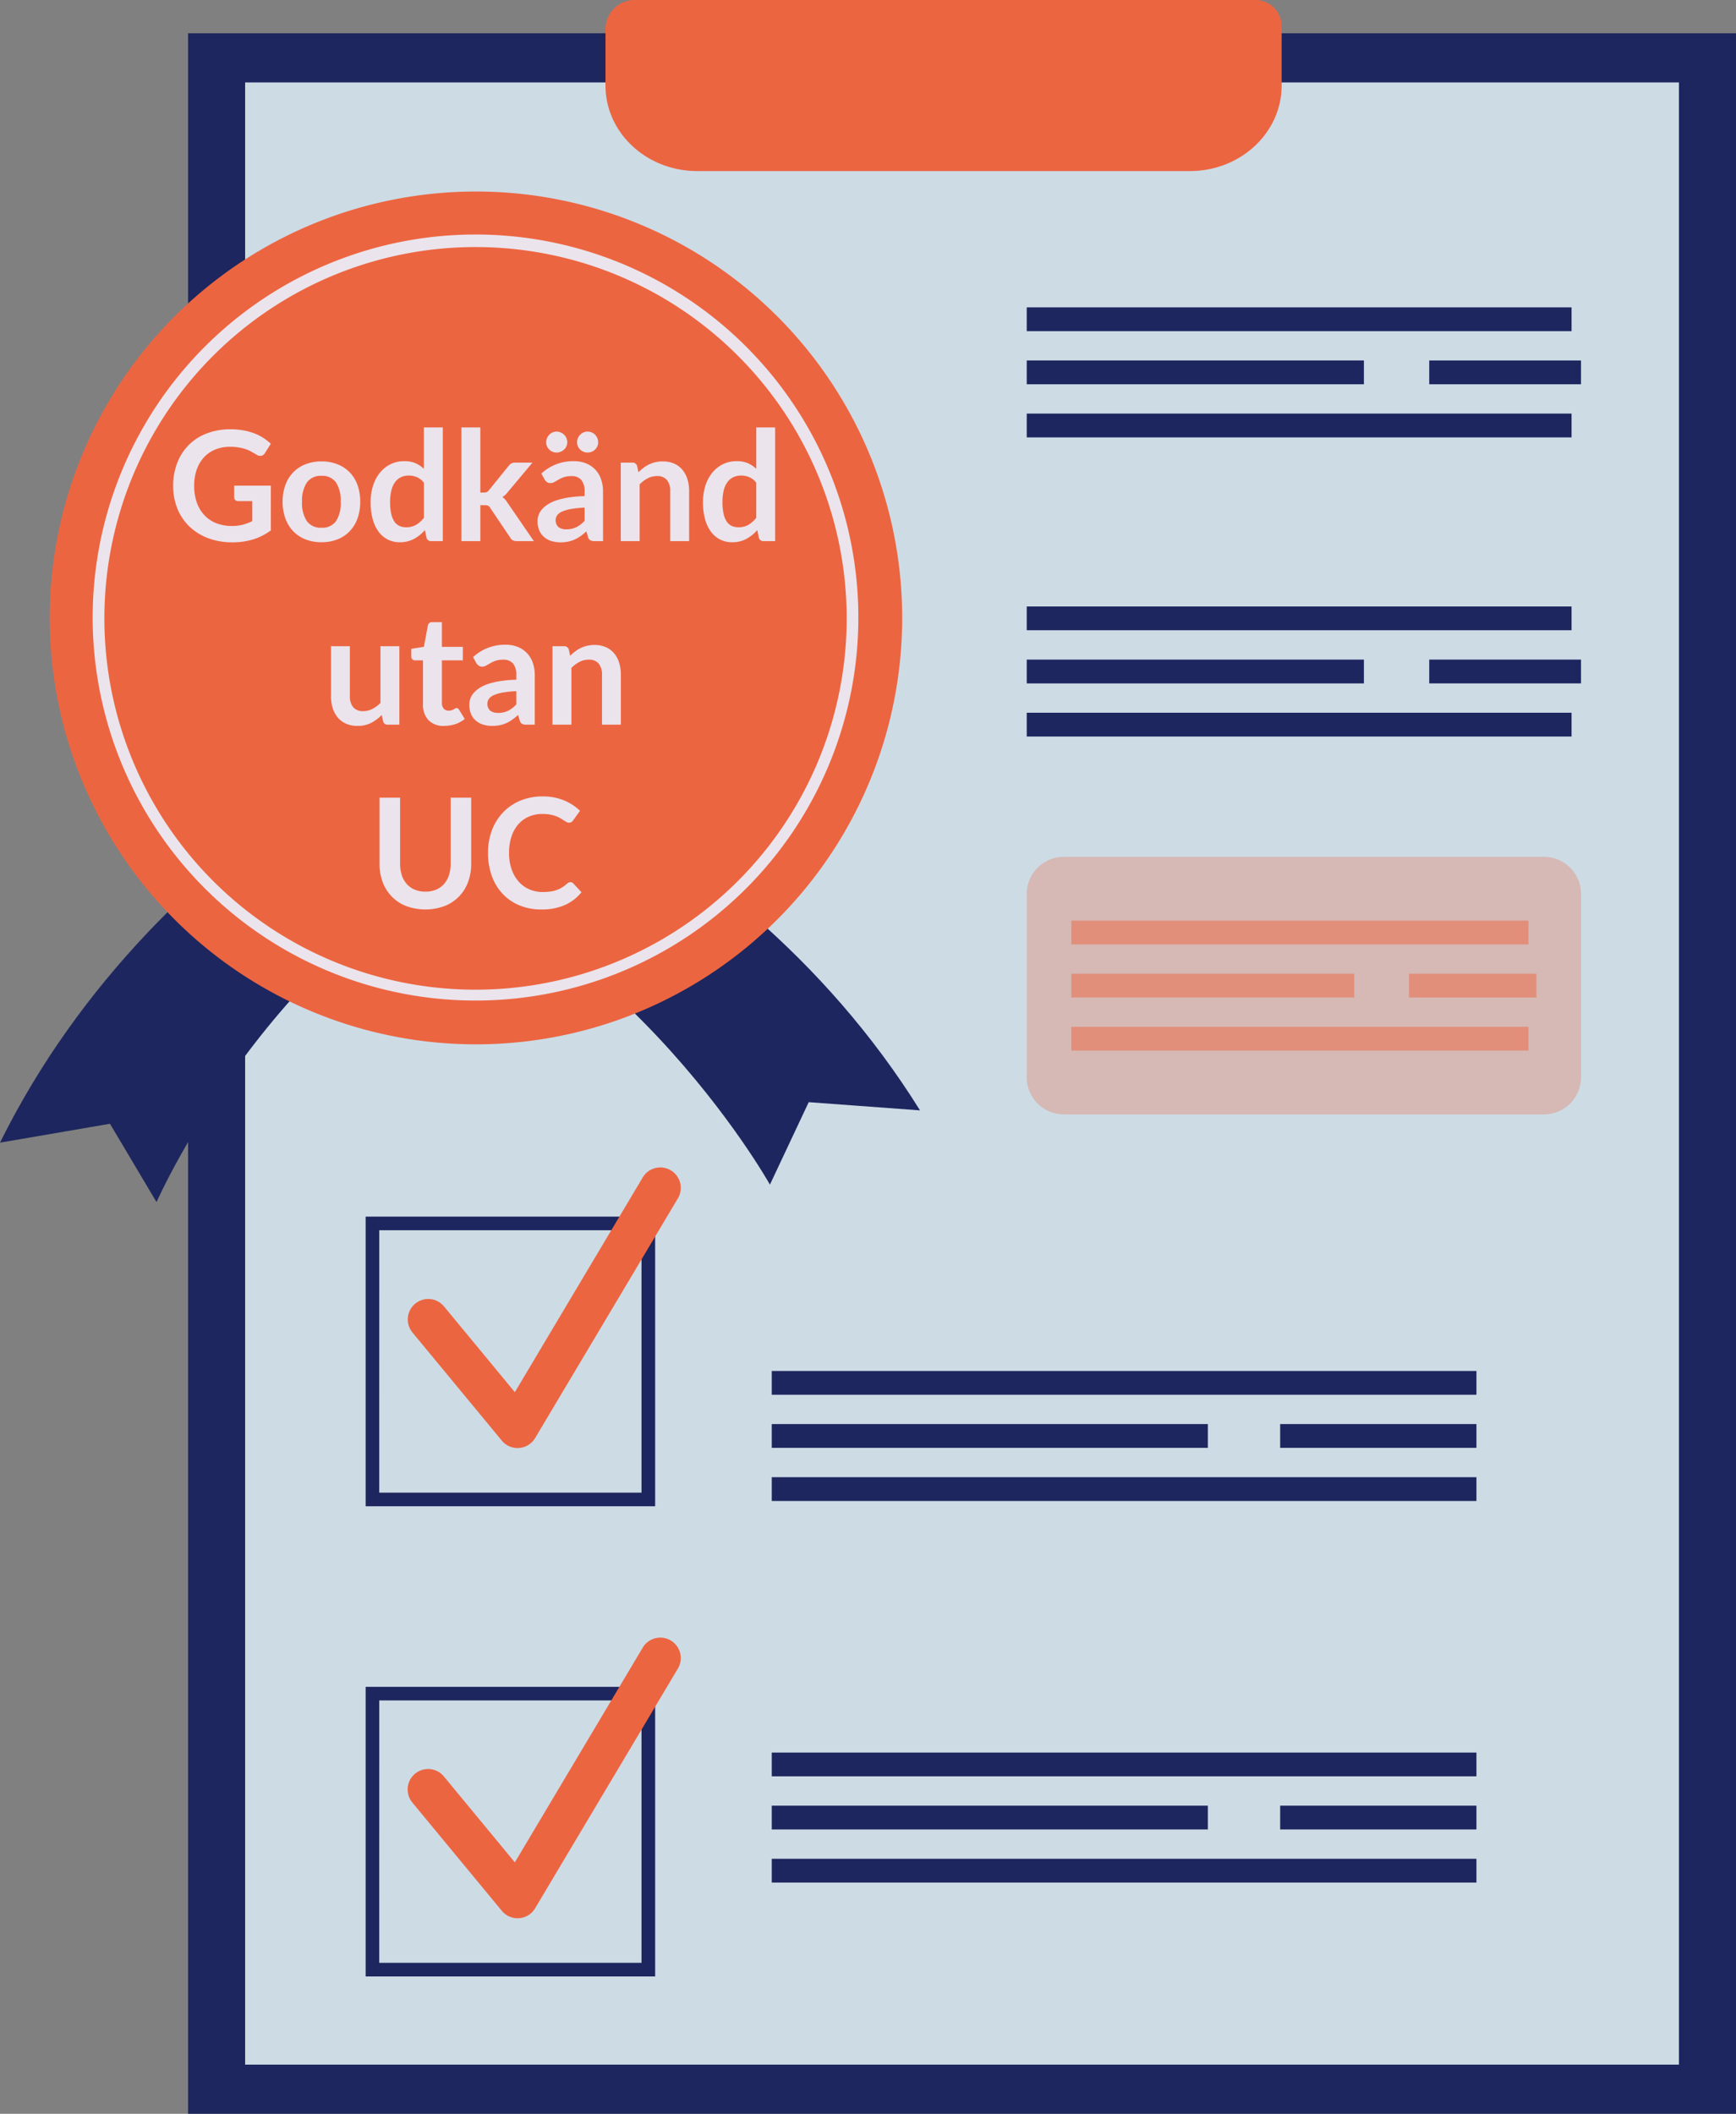 <svg xmlns="http://www.w3.org/2000/svg" width="340.605" height="414.545" viewBox="0 0 340.605 414.545">
  <rect x="0" y="0" width="340.605" height="414.545" fill="#808080" stroke="none"/>
  <g id="Group_76287" data-name="Group 76287" transform="translate(23646.57 19196.365)">
    <g id="Group_76286" data-name="Group 76286" transform="translate(832.37 183.068)">
      <path id="Path_125825" data-name="Path 125825" d="M540.484,70.04H236.779V478.065H540.484Z" transform="translate(-24678.82 -19442.955)" fill="#1d265e"/>
      <g id="Group_76278" data-name="Group 76278" transform="translate(-24430.846 -19363.271)" opacity="0.9">
        <g id="Group_76277" data-name="Group 76277" transform="translate(0 0)">
          <path id="Path_125826" data-name="Path 125826" d="M533.685,83.468H252.37V472.21H533.685Z" transform="translate(-252.37 -83.468)" fill="#e0eef4"/>
        </g>
      </g>
      <path id="Path_125827" data-name="Path 125827" d="M356.554,60.962a5.717,5.717,0,0,0-5.716,5.716V77.736c0,9.263,8.057,16.775,18,16.775h96.661c9.939,0,18-7.51,18-16.775V66.1a5.142,5.142,0,0,0-5.142-5.143Z" transform="translate(-24710.979 -19440.395)" fill="#ec6541"/>
      <path id="Path_125828" data-name="Path 125828" d="M342.1,450.047H285.3V393.239H342.1Zm-54.132-2.675h51.457V395.914H287.972Z" transform="translate(-24692.5 -19534.076)" fill="#1d265e"/>
      <path id="Path_125829" data-name="Path 125829" d="M318.358,434.84a4.017,4.017,0,0,1-3.093-1.456l-17.529-21.206a4.013,4.013,0,1,1,6.186-5.115l13.9,16.818,25.151-42.212a4.014,4.014,0,0,1,6.893,4.109l-28.064,47.1a4.015,4.015,0,0,1-3.14,1.947c-.1.008-.206.012-.308.012" transform="translate(-24695.748 -19530.289)" fill="#ec6541"/>
      <path id="Path_125830" data-name="Path 125830" d="M534.525,435.4H396.268v4.664H534.525Z" transform="translate(-24723.787 -19545.965)" fill="#1d265e"/>
      <path id="Path_125831" data-name="Path 125831" d="M534.525,464.41H396.268v4.664H534.525Z" transform="translate(-24723.787 -19554.145)" fill="#1d265e"/>
      <path id="Path_125832" data-name="Path 125832" d="M573.69,449.9H535.183v4.665H573.69Z" transform="translate(-24762.953 -19550.055)" fill="#1d265e"/>
      <path id="Path_125833" data-name="Path 125833" d="M481.83,449.9H396.268v4.665H481.83Z" transform="translate(-24723.787 -19550.055)" fill="#1d265e"/>
      <path id="Path_125834" data-name="Path 125834" d="M534.525,539.613H396.268v4.664H534.525Z" transform="translate(-24723.787 -19575.348)" fill="#1d265e"/>
      <path id="Path_125835" data-name="Path 125835" d="M534.525,568.627H396.268v4.664H534.525Z" transform="translate(-24723.787 -19583.527)" fill="#1d265e"/>
      <path id="Path_125836" data-name="Path 125836" d="M573.69,554.12H535.183v4.665H573.69Z" transform="translate(-24762.953 -19579.436)" fill="#1d265e"/>
      <path id="Path_125837" data-name="Path 125837" d="M481.83,554.12H396.268v4.665H481.83Z" transform="translate(-24723.787 -19579.436)" fill="#1d265e"/>
      <path id="Path_125838" data-name="Path 125838" d="M572.83,226.6H465.936v4.664H572.83Z" transform="translate(-24743.428 -19487.096)" fill="#1d265e"/>
      <path id="Path_125839" data-name="Path 125839" d="M572.83,255.619H465.936v4.664H572.83Z" transform="translate(-24743.428 -19495.275)" fill="#1d265e"/>
      <path id="Path_125840" data-name="Path 125840" d="M605.689,241.112H575.917v4.665h29.772Z" transform="translate(-24774.438 -19491.188)" fill="#1d265e"/>
      <path id="Path_125841" data-name="Path 125841" d="M532.089,241.112H465.936v4.665h66.152Z" transform="translate(-24743.428 -19491.188)" fill="#1d265e"/>
      <path id="Path_125842" data-name="Path 125842" d="M572.83,144.909H465.936v4.664H572.83Z" transform="translate(-24743.428 -19464.063)" fill="#1d265e"/>
      <path id="Path_125843" data-name="Path 125843" d="M572.83,173.922H465.936v4.665H572.83Z" transform="translate(-24743.428 -19472.242)" fill="#1d265e"/>
      <path id="Path_125844" data-name="Path 125844" d="M605.689,159.415H575.917v4.664h29.772Z" transform="translate(-24774.438 -19468.152)" fill="#1d265e"/>
      <path id="Path_125845" data-name="Path 125845" d="M532.089,159.415H465.936v4.664h66.152Z" transform="translate(-24743.428 -19468.152)" fill="#1d265e"/>
      <g id="Group_76280" data-name="Group 76280" transform="translate(-24277.492 -19211.395)" opacity="0.3">
        <g id="Group_76279" data-name="Group 76279" transform="translate(0 0)">
          <path id="Path_125846" data-name="Path 125846" d="M567.4,345.491H473.22a7.284,7.284,0,0,1-7.284-7.284V302.265a7.284,7.284,0,0,1,7.284-7.284H567.4a7.285,7.285,0,0,1,7.284,7.284v35.942a7.285,7.285,0,0,1-7.285,7.284Z" transform="translate(-465.936 -294.981)" fill="#ec6541"/>
        </g>
      </g>
      <g id="Group_76282" data-name="Group 76282" transform="translate(-24268.74 -19198.887)" opacity="0.5">
        <g id="Group_76281" data-name="Group 76281" transform="translate(0 0)">
          <path id="Path_125847" data-name="Path 125847" d="M567.812,312.4H478.125v4.664h89.687Z" transform="translate(-478.125 -312.399)" fill="#ec6541"/>
          <path id="Path_125848" data-name="Path 125848" d="M567.812,341.412H478.125v4.664h89.687Z" transform="translate(-478.125 -320.579)" fill="#ec6541"/>
          <path id="Path_125849" data-name="Path 125849" d="M595.381,326.9H570.4v4.665h24.98Z" transform="translate(-504.142 -316.489)" fill="#ec6541"/>
          <path id="Path_125850" data-name="Path 125850" d="M533.629,326.9h-55.5v4.665h55.5Z" transform="translate(-478.125 -316.489)" fill="#ec6541"/>
        </g>
      </g>
      <path id="Path_125851" data-name="Path 125851" d="M342.1,578.462H285.3v-56.8H342.1Zm-54.132-2.676h51.457V524.329H287.972Z" transform="translate(-24692.5 -19570.283)" fill="#1d265e"/>
      <path id="Path_125852" data-name="Path 125852" d="M318.358,563.255a4.018,4.018,0,0,1-3.093-1.456l-17.53-21.206a4.014,4.014,0,1,1,6.187-5.115l13.9,16.818,25.151-42.212a4.014,4.014,0,0,1,6.893,4.109L321.8,561.3a4.011,4.011,0,0,1-3.139,1.947c-.1.008-.206.012-.309.012" transform="translate(-24695.748 -19566.494)" fill="#ec6541"/>
      <path id="Path_125853" data-name="Path 125853" d="M282.469,250.434s-65.343,24.026-97.078,88.034l21.579-3.7,9.133,15.361s25.262-57.588,77.223-74.847Z" transform="translate(-24664.332 -19493.814)" fill="#1d265e"/>
      <path id="Path_125854" data-name="Path 125854" d="M287.1,255.2s67.354,17.628,105.1,78.286l-21.835-1.608-7.611,16.169s-30.685-54.888-84.067-67.067Z" transform="translate(-24690.635 -19495.16)" fill="#1d265e"/>
      <path id="Path_125855" data-name="Path 125855" d="M198.982,196.9a83.625,83.625,0,1,1,6.366,32A83.617,83.617,0,0,1,198.982,196.9Z" transform="translate(-24668.164 -19455.146)" fill="#ec6541"/>
      <g id="Group_76284" data-name="Group 76284" transform="translate(-24460.588 -19333.273)" opacity="0.9">
        <g id="Group_76283" data-name="Group 76283" transform="translate(0 0)">
          <path id="Path_125856" data-name="Path 125856" d="M285.977,275.306a75.114,75.114,0,1,1,53.03-22,75.033,75.033,0,0,1-53.03,22m0-147.768a72.82,72.82,0,1,0,51.411,21.328A72.737,72.737,0,0,0,285.977,127.54Z" transform="translate(-210.949 -125.246)" fill="#ebf2ff"/>
        </g>
      </g>
      <path id="Path_125857" data-name="Path 125857" d="M29.742,19.125V27.9a11.5,11.5,0,0,1-3.517,1.778,13.794,13.794,0,0,1-4,.563,13.341,13.341,0,0,1-4.807-.825,10.762,10.762,0,0,1-3.675-2.3A10.054,10.054,0,0,1,11.4,23.61a11.773,11.773,0,0,1-.825-4.455,12.251,12.251,0,0,1,.8-4.485,9.877,9.877,0,0,1,5.805-5.79,12.836,12.836,0,0,1,4.68-.81,13.712,13.712,0,0,1,2.468.21,12.492,12.492,0,0,1,2.13.577,9.225,9.225,0,0,1,1.792.892,10.7,10.7,0,0,1,1.485,1.155l-1.155,1.83a1.1,1.1,0,0,1-.7.532,1.261,1.261,0,0,1-.945-.218l-.99-.57a6.387,6.387,0,0,0-1.1-.495,9.049,9.049,0,0,0-1.365-.345,10.051,10.051,0,0,0-1.747-.135,7.487,7.487,0,0,0-2.9.54A6.141,6.141,0,0,0,16.6,13.59,6.964,6.964,0,0,0,15.192,16a9.464,9.464,0,0,0-.495,3.15,9.67,9.67,0,0,0,.533,3.323,6.99,6.99,0,0,0,1.5,2.475A6.392,6.392,0,0,0,19.062,26.5a8.317,8.317,0,0,0,3.045.533,8.248,8.248,0,0,0,2.145-.255,10.546,10.546,0,0,0,1.845-.69v-3.93h-2.73a.821.821,0,0,1-.608-.217.724.724,0,0,1-.217-.533v-2.28Zm9.945-4.755a8.391,8.391,0,0,1,3.113.555A6.819,6.819,0,0,1,45.2,16.5a6.918,6.918,0,0,1,1.537,2.49,9.471,9.471,0,0,1,.54,3.285,9.518,9.518,0,0,1-.54,3.3,7.069,7.069,0,0,1-1.537,2.5,6.72,6.72,0,0,1-2.4,1.59,8.391,8.391,0,0,1-3.113.555,8.493,8.493,0,0,1-3.135-.555,6.706,6.706,0,0,1-2.407-1.59,7.157,7.157,0,0,1-1.545-2.5,9.4,9.4,0,0,1-.548-3.3A9.354,9.354,0,0,1,32.6,18.99a7,7,0,0,1,1.545-2.49,6.8,6.8,0,0,1,2.407-1.575A8.493,8.493,0,0,1,39.687,14.37Zm0,13.005a3.259,3.259,0,0,0,2.843-1.29,6.468,6.468,0,0,0,.923-3.78,6.542,6.542,0,0,0-.923-3.8A3.244,3.244,0,0,0,39.687,17.2,3.309,3.309,0,0,0,36.8,18.517a6.467,6.467,0,0,0-.937,3.788,6.394,6.394,0,0,0,.938,3.772A3.324,3.324,0,0,0,39.687,27.375ZM59.772,18.54A3.646,3.646,0,0,0,58.4,17.46a4.048,4.048,0,0,0-1.6-.315,3.54,3.54,0,0,0-1.515.315,3.051,3.051,0,0,0-1.155.953,4.58,4.58,0,0,0-.735,1.62,9.3,9.3,0,0,0-.255,2.317,10.288,10.288,0,0,0,.217,2.288,4.5,4.5,0,0,0,.623,1.53,2.373,2.373,0,0,0,.99.855,3.153,3.153,0,0,0,1.305.263,3.79,3.79,0,0,0,1.965-.48,5.836,5.836,0,0,0,1.53-1.365ZM63.477,7.71V30H61.212a.872.872,0,0,1-.93-.675l-.315-1.485a7.768,7.768,0,0,1-2.137,1.725,5.773,5.773,0,0,1-2.812.66,5.092,5.092,0,0,1-2.31-.525A5.146,5.146,0,0,1,50.9,28.177a7.3,7.3,0,0,1-1.17-2.468,12.461,12.461,0,0,1-.412-3.36,10.491,10.491,0,0,1,.465-3.18,7.737,7.737,0,0,1,1.335-2.55A6.229,6.229,0,0,1,53.2,14.932a6.02,6.02,0,0,1,2.73-.607,5.427,5.427,0,0,1,2.2.4,5.65,5.65,0,0,1,1.635,1.1V7.71Zm7.365,0V20.475h.69a1.476,1.476,0,0,0,.592-.1,1.216,1.216,0,0,0,.443-.4l3.825-4.725a1.768,1.768,0,0,1,.533-.48,1.532,1.532,0,0,1,.757-.165h3.39l-4.785,5.715a3.974,3.974,0,0,1-1.11,1.035,2.947,2.947,0,0,1,.563.525,7.148,7.148,0,0,1,.472.645L81.342,30H78a1.808,1.808,0,0,1-.75-.142,1.162,1.162,0,0,1-.525-.517l-3.93-5.835a1.107,1.107,0,0,0-.435-.45,1.666,1.666,0,0,0-.675-.1h-.84V30H67.137V7.71ZM91.3,23.43a20.434,20.434,0,0,0-2.7.278,7.2,7.2,0,0,0-1.755.517,2.307,2.307,0,0,0-.945.735,1.819,1.819,0,0,0,.293,2.31,2.5,2.5,0,0,0,1.507.42,4.4,4.4,0,0,0,1.972-.413A5.858,5.858,0,0,0,91.3,26.025Zm-8.49-6.675a9.132,9.132,0,0,1,6.39-2.43,6.244,6.244,0,0,1,2.415.443,5.1,5.1,0,0,1,1.8,1.23,5.264,5.264,0,0,1,1.118,1.882,7.234,7.234,0,0,1,.382,2.4V30h-1.68a1.7,1.7,0,0,1-.81-.157,1.092,1.092,0,0,1-.45-.638l-.33-1.11a13.393,13.393,0,0,1-1.14.923,6.711,6.711,0,0,1-1.155.667,6.206,6.206,0,0,1-1.283.413,7.389,7.389,0,0,1-1.507.142,5.909,5.909,0,0,1-1.8-.262,3.955,3.955,0,0,1-1.425-.788,3.535,3.535,0,0,1-.93-1.305,4.629,4.629,0,0,1-.33-1.815,3.613,3.613,0,0,1,.195-1.163,3.4,3.4,0,0,1,.637-1.1,5.308,5.308,0,0,1,1.147-.99,7.457,7.457,0,0,1,1.733-.81,14.969,14.969,0,0,1,2.393-.562,23.9,23.9,0,0,1,3.12-.263v-.9a3.368,3.368,0,0,0-.66-2.287,2.415,2.415,0,0,0-1.905-.743,4.523,4.523,0,0,0-1.492.21,6.142,6.142,0,0,0-1.043.472q-.45.263-.817.472a1.618,1.618,0,0,1-.818.21,1.069,1.069,0,0,1-.66-.2,1.692,1.692,0,0,1-.435-.473ZM87.9,10.62a1.9,1.9,0,0,1-.165.788,1.939,1.939,0,0,1-.457.638,2.247,2.247,0,0,1-.675.427,2.126,2.126,0,0,1-.817.158,1.941,1.941,0,0,1-.772-.158,2.1,2.1,0,0,1-.645-.427,2.053,2.053,0,0,1-.442-.638,1.9,1.9,0,0,1-.165-.788,2.042,2.042,0,0,1,.165-.817,2.19,2.19,0,0,1,.442-.667,2.082,2.082,0,0,1,.645-.45,1.865,1.865,0,0,1,.772-.165,2.042,2.042,0,0,1,.817.165,2.216,2.216,0,0,1,.675.45,2.063,2.063,0,0,1,.457.667A2.042,2.042,0,0,1,87.9,10.62Zm6.06,0a1.9,1.9,0,0,1-.165.788,2.02,2.02,0,0,1-1.1,1.065,2.126,2.126,0,0,1-.817.158,2.032,2.032,0,0,1-.795-.158,2.08,2.08,0,0,1-.653-.427,2.053,2.053,0,0,1-.442-.638,1.9,1.9,0,0,1-.165-.788,2.042,2.042,0,0,1,.165-.817,2.19,2.19,0,0,1,.442-.667,2.057,2.057,0,0,1,.653-.45,1.952,1.952,0,0,1,.795-.165,2.058,2.058,0,0,1,1.478.615,2.19,2.19,0,0,1,.442.667A2.042,2.042,0,0,1,93.957,10.62Zm7.905,5.88a10.023,10.023,0,0,1,.983-.862,6.207,6.207,0,0,1,1.095-.675,6.137,6.137,0,0,1,1.238-.435,6.2,6.2,0,0,1,1.44-.158,5.517,5.517,0,0,1,2.235.428A4.416,4.416,0,0,1,110.48,16a5.275,5.275,0,0,1,.99,1.845,7.841,7.841,0,0,1,.337,2.363V30H108.1V20.2a3.313,3.313,0,0,0-.645-2.183,2.415,2.415,0,0,0-1.965-.772,3.858,3.858,0,0,0-1.8.435,6.451,6.451,0,0,0-1.59,1.185V30H98.4V14.61h2.265a.91.91,0,0,1,.945.675Zm23.115,2.04a3.646,3.646,0,0,0-1.372-1.08,4.048,4.048,0,0,0-1.6-.315,3.54,3.54,0,0,0-1.515.315,3.051,3.051,0,0,0-1.155.953,4.58,4.58,0,0,0-.735,1.62,9.3,9.3,0,0,0-.255,2.317,10.288,10.288,0,0,0,.217,2.288,4.5,4.5,0,0,0,.622,1.53,2.373,2.373,0,0,0,.99.855,3.153,3.153,0,0,0,1.305.263,3.79,3.79,0,0,0,1.965-.48,5.836,5.836,0,0,0,1.53-1.365Zm3.705-10.83V30h-2.265a.872.872,0,0,1-.93-.675l-.315-1.485a7.768,7.768,0,0,1-2.137,1.725,5.773,5.773,0,0,1-2.812.66,5.092,5.092,0,0,1-2.31-.525,5.146,5.146,0,0,1-1.808-1.523,7.3,7.3,0,0,1-1.17-2.468,12.461,12.461,0,0,1-.412-3.36,10.491,10.491,0,0,1,.465-3.18,7.737,7.737,0,0,1,1.335-2.55,6.229,6.229,0,0,1,2.085-1.687,6.02,6.02,0,0,1,2.73-.607,5.427,5.427,0,0,1,2.205.4,5.65,5.65,0,0,1,1.635,1.1V7.71ZM54.957,50.61V66H52.692a.872.872,0,0,1-.93-.675l-.255-1.23a8.267,8.267,0,0,1-2.085,1.552,5.747,5.747,0,0,1-2.685.592,5.464,5.464,0,0,1-2.228-.427,4.461,4.461,0,0,1-1.627-1.207,5.287,5.287,0,0,1-1-1.853,7.841,7.841,0,0,1-.337-2.362V50.61h3.7v9.78a3.287,3.287,0,0,0,.653,2.182,2.419,2.419,0,0,0,1.958.773,3.913,3.913,0,0,0,1.8-.428,6.292,6.292,0,0,0,1.59-1.178V50.61Zm8.79,15.63a4.043,4.043,0,0,1-3.083-1.132,4.365,4.365,0,0,1-1.072-3.127v-8.6H58.017a.722.722,0,0,1-.51-.195.76.76,0,0,1-.21-.585v-1.47l2.475-.405.78-4.2a.823.823,0,0,1,.285-.465.848.848,0,0,1,.54-.165H63.3v4.845h4.11v2.64H63.3v8.34a1.658,1.658,0,0,0,.353,1.125,1.216,1.216,0,0,0,.968.405,1.743,1.743,0,0,0,.577-.083A3.178,3.178,0,0,0,65.6,63q.172-.09.308-.173a.514.514,0,0,1,.27-.083.424.424,0,0,1,.27.083,1.252,1.252,0,0,1,.225.248l1.11,1.8a5.609,5.609,0,0,1-1.86,1.02A6.923,6.923,0,0,1,63.747,66.24Zm14.16-6.81a20.433,20.433,0,0,0-2.7.278,7.2,7.2,0,0,0-1.755.517,2.307,2.307,0,0,0-.945.735,1.819,1.819,0,0,0,.293,2.31,2.5,2.5,0,0,0,1.507.42,4.4,4.4,0,0,0,1.972-.412,5.858,5.858,0,0,0,1.628-1.252Zm-8.49-6.675a9.132,9.132,0,0,1,6.39-2.43,6.244,6.244,0,0,1,2.415.443,5.1,5.1,0,0,1,1.8,1.23A5.264,5.264,0,0,1,81.14,53.88a7.234,7.234,0,0,1,.382,2.4V66h-1.68a1.7,1.7,0,0,1-.81-.158,1.092,1.092,0,0,1-.45-.637l-.33-1.11a13.394,13.394,0,0,1-1.14.923,6.711,6.711,0,0,1-1.155.667,6.206,6.206,0,0,1-1.283.413,7.39,7.39,0,0,1-1.507.142,5.909,5.909,0,0,1-1.8-.262,3.955,3.955,0,0,1-1.425-.787,3.535,3.535,0,0,1-.93-1.305,4.629,4.629,0,0,1-.33-1.815,3.613,3.613,0,0,1,.195-1.162,3.4,3.4,0,0,1,.637-1.1,5.308,5.308,0,0,1,1.147-.99,7.457,7.457,0,0,1,1.733-.81,14.969,14.969,0,0,1,2.392-.562,23.9,23.9,0,0,1,3.12-.263v-.9a3.368,3.368,0,0,0-.66-2.287,2.415,2.415,0,0,0-1.905-.743,4.523,4.523,0,0,0-1.493.21,6.142,6.142,0,0,0-1.042.472q-.45.262-.817.472a1.618,1.618,0,0,1-.818.21,1.069,1.069,0,0,1-.66-.2,1.692,1.692,0,0,1-.435-.472Zm19.05-.255a10.023,10.023,0,0,1,.982-.862,6.207,6.207,0,0,1,1.1-.675,6.136,6.136,0,0,1,1.238-.435,6.2,6.2,0,0,1,1.44-.158,5.517,5.517,0,0,1,2.235.428A4.416,4.416,0,0,1,97.085,52a5.275,5.275,0,0,1,.99,1.845,7.841,7.841,0,0,1,.338,2.363V66h-3.7V56.205a3.313,3.313,0,0,0-.645-2.183A2.415,2.415,0,0,0,92.1,53.25a3.858,3.858,0,0,0-1.8.435,6.451,6.451,0,0,0-1.59,1.185V66H85V50.61h2.265a.91.91,0,0,1,.945.675Zm-28.4,46.245a5.329,5.329,0,0,0,2.092-.39,4.289,4.289,0,0,0,1.553-1.1,4.844,4.844,0,0,0,.967-1.71,7.042,7.042,0,0,0,.338-2.25V80.31H69.05V93.3a10.015,10.015,0,0,1-.623,3.577,7.946,7.946,0,0,1-4.612,4.695,10.91,10.91,0,0,1-7.515,0,7.946,7.946,0,0,1-4.612-4.695,10.015,10.015,0,0,1-.623-3.577V80.31H55.1V93.285a7.042,7.042,0,0,0,.338,2.25,4.859,4.859,0,0,0,.975,1.717,4.317,4.317,0,0,0,1.56,1.1A5.329,5.329,0,0,0,60.065,98.745Zm28.44-1.86a.8.8,0,0,1,.585.255l1.59,1.725a8.733,8.733,0,0,1-3.248,2.505,11.191,11.191,0,0,1-4.627.87,10.935,10.935,0,0,1-4.342-.825A9.571,9.571,0,0,1,75.17,99.12a10.047,10.047,0,0,1-2.092-3.51,13.175,13.175,0,0,1-.728-4.455,12.4,12.4,0,0,1,.78-4.478,10.291,10.291,0,0,1,2.2-3.5,9.945,9.945,0,0,1,3.382-2.288,11.219,11.219,0,0,1,4.35-.817,10.684,10.684,0,0,1,4.208.78,10.024,10.024,0,0,1,3.127,2.04l-1.35,1.875a1.225,1.225,0,0,1-.307.315.872.872,0,0,1-.518.135.989.989,0,0,1-.465-.127q-.24-.127-.525-.315t-.66-.412a5.432,5.432,0,0,0-.87-.412,7.1,7.1,0,0,0-1.147-.315,7.928,7.928,0,0,0-1.507-.128,6.69,6.69,0,0,0-2.662.518,5.786,5.786,0,0,0-2.077,1.5,6.915,6.915,0,0,0-1.35,2.4,10.057,10.057,0,0,0-.48,3.232,9.5,9.5,0,0,0,.518,3.255,7.156,7.156,0,0,0,1.4,2.4A5.989,5.989,0,0,0,80.48,98.3a6.445,6.445,0,0,0,2.58.518,11.239,11.239,0,0,0,1.493-.09,6.337,6.337,0,0,0,1.23-.285,5.46,5.46,0,0,0,1.065-.5,6.654,6.654,0,0,0,1-.757,1.422,1.422,0,0,1,.315-.217A.762.762,0,0,1,88.5,96.885Z" transform="translate(-24455.541 -19303.314)" fill="#ebe4ec"/>
    </g>
  </g>
</svg>
